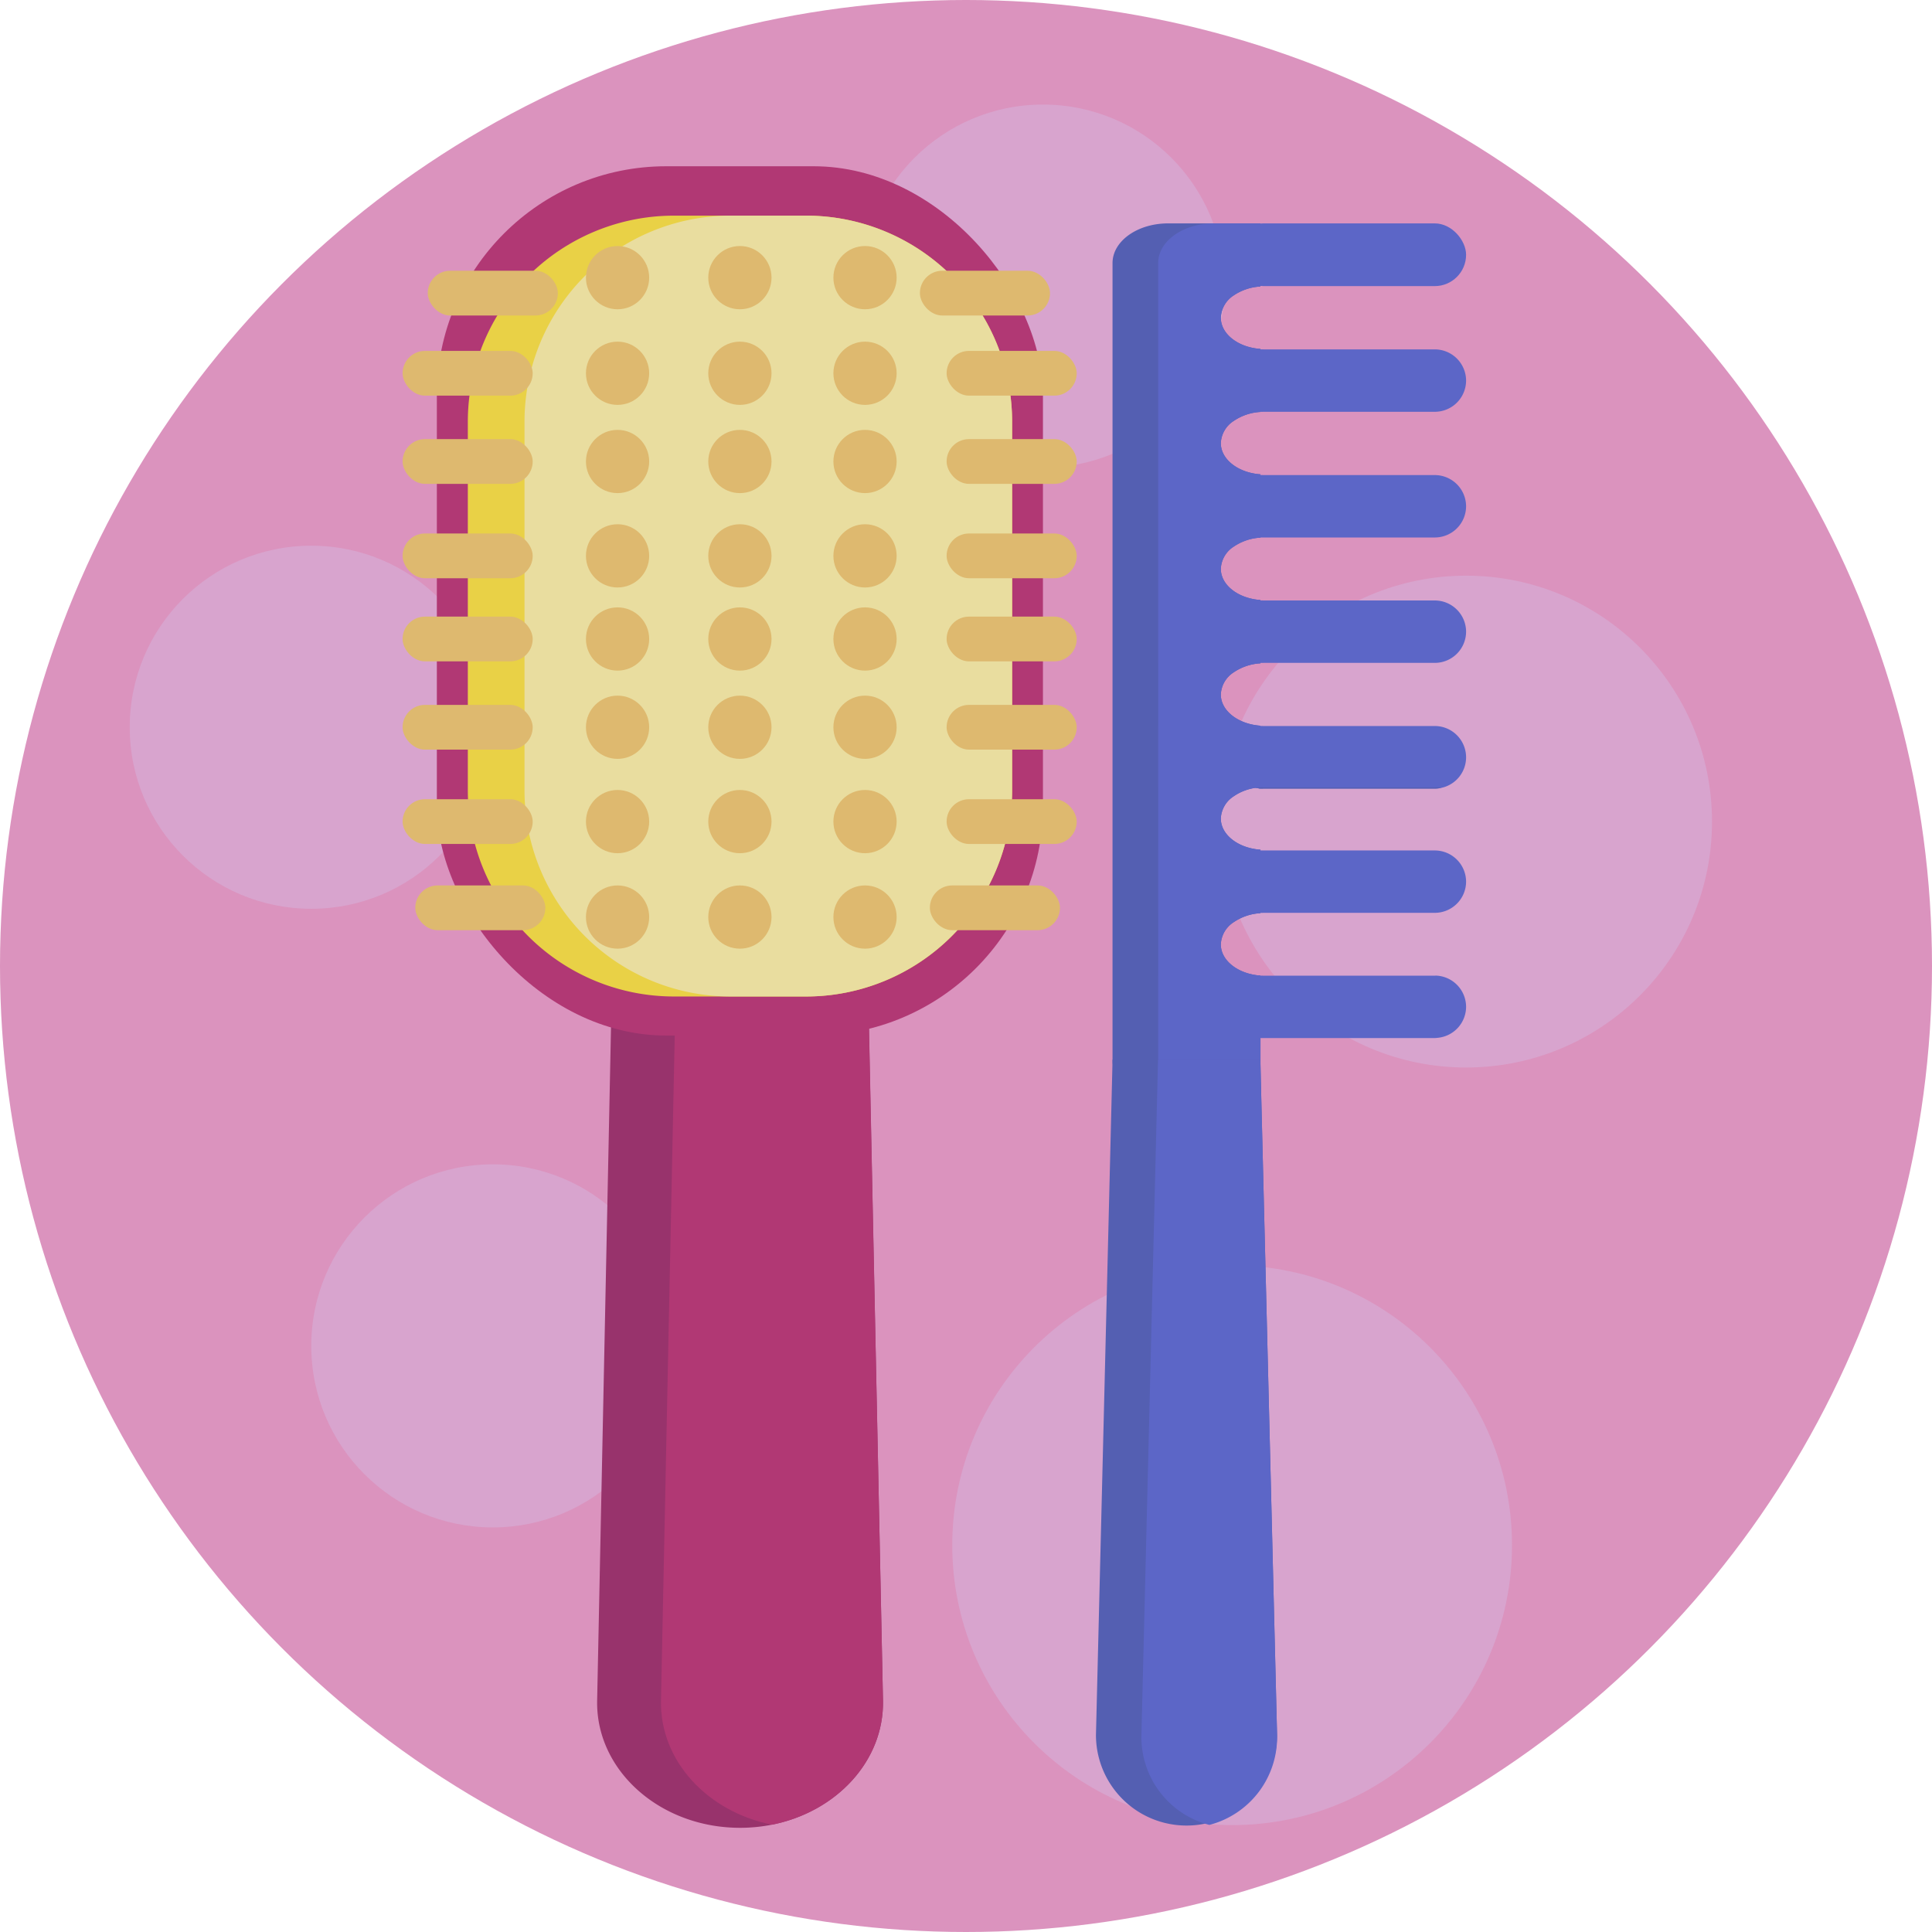 <svg xmlns="http://www.w3.org/2000/svg" viewBox="0 0 512 512"><defs><style>.cls-1{fill:#db93be;}.cls-2{fill:#d8a4ce;}.cls-3{fill:#98336c;}.cls-4{fill:#b13874;}.cls-5{fill:#e9d146;}.cls-6{fill:#e9dd9f;}.cls-7{fill:#deb96f;}.cls-8{fill:#545fb2;}.cls-9{fill:#5c66c7;}</style></defs><title>Beauty</title><g id="BULINE"><circle class="cls-1" cx="256" cy="256" r="256"></circle></g><g id="Icons"><circle class="cls-2" cx="130.6" cy="356.67" r="48.11"></circle><circle class="cls-2" cx="388.53" cy="217.73" r="65.17"></circle><circle class="cls-2" cx="276.39" cy="75.82" r="48.11"></circle><circle class="cls-2" cx="82.49" cy="192.73" r="48.11"></circle><circle class="cls-2" cx="326.53" cy="409.5" r="74.17"></circle><path class="cls-3" d="M234,450.65c.32,16-12.33,29.5-29.42,32.91a43.4,43.4,0,0,1-8.45.83c-21.19,0-38.26-15.2-37.88-33.74L162,268.55h68.19Z"></path><path class="cls-4" d="M234,450.65c.32,16-12.33,29.5-29.42,32.91-17.08-3.41-29.75-16.91-29.41-32.91l3.76-182.1h51.29Z"></path><rect class="cls-4" x="115.77" y="44.06" width="160.62" height="230.37" rx="60.79"></rect><path class="cls-5" d="M268.22,111.75v97.72a54.62,54.62,0,0,1-54.62,54.61h-35a54.62,54.62,0,0,1-54.62-54.61V111.75a54.61,54.61,0,0,1,54.62-54.6h35A54.61,54.61,0,0,1,268.22,111.75Z"></path><path class="cls-6" d="M268.22,111.75v97.72a54.62,54.62,0,0,1-54.62,54.61h-20A54.62,54.62,0,0,1,139,209.47V111.75a54.61,54.61,0,0,1,54.62-54.6h20A54.61,54.61,0,0,1,268.22,111.75Z"></path><rect class="cls-7" x="250.86" y="92.99" width="34.48" height="11.86" rx="5.93"></rect><rect class="cls-7" x="243.78" y="71.75" width="34.48" height="11.86" rx="5.93"></rect><rect class="cls-7" x="113.36" y="71.75" width="34.48" height="11.86" rx="5.93"></rect><rect class="cls-7" x="250.86" y="116.37" width="34.48" height="11.86" rx="5.93"></rect><rect class="cls-7" x="250.86" y="141.38" width="34.48" height="11.86" rx="5.93"></rect><rect class="cls-7" x="250.86" y="163.41" width="34.48" height="11.86" rx="5.93"></rect><rect class="cls-7" x="250.86" y="186.8" width="34.48" height="11.86" rx="5.93"></rect><rect class="cls-7" x="250.86" y="211.8" width="34.48" height="11.86" rx="5.93"></rect><rect class="cls-7" x="106.69" y="92.99" width="34.48" height="11.86" rx="5.93"></rect><rect class="cls-7" x="106.69" y="116.37" width="34.48" height="11.86" rx="5.93"></rect><rect class="cls-7" x="106.69" y="141.38" width="34.48" height="11.86" rx="5.93"></rect><rect class="cls-7" x="106.69" y="163.41" width="34.48" height="11.86" rx="5.93"></rect><rect class="cls-7" x="106.69" y="186.8" width="34.48" height="11.86" rx="5.93"></rect><rect class="cls-7" x="106.69" y="211.8" width="34.48" height="11.86" rx="5.93"></rect><rect class="cls-7" x="110.05" y="234.65" width="34.48" height="11.86" rx="5.93"></rect><rect class="cls-7" x="246.42" y="234.65" width="34.48" height="11.86" rx="5.93"></rect><circle class="cls-7" cx="163.66" cy="98.92" r="8.38"></circle><circle class="cls-7" cx="163.66" cy="122.3" r="8.38"></circle><circle class="cls-7" cx="163.66" cy="147.31" r="8.38"></circle><circle class="cls-7" cx="163.66" cy="169.34" r="8.38"></circle><circle class="cls-7" cx="163.66" cy="192.73" r="8.38"></circle><circle class="cls-7" cx="163.66" cy="217.73" r="8.38"></circle><circle class="cls-7" cx="196.08" cy="98.92" r="8.38"></circle><circle class="cls-7" cx="196.08" cy="122.3" r="8.38"></circle><circle class="cls-7" cx="196.08" cy="147.31" r="8.38"></circle><circle class="cls-7" cx="196.08" cy="169.34" r="8.38"></circle><circle class="cls-7" cx="196.08" cy="192.73" r="8.38"></circle><circle class="cls-7" cx="196.08" cy="217.73" r="8.38"></circle><circle class="cls-7" cx="229.24" cy="98.92" r="8.38"></circle><circle class="cls-7" cx="163.66" cy="73.58" r="8.38"></circle><circle class="cls-7" cx="196.08" cy="73.58" r="8.38"></circle><circle class="cls-7" cx="229.24" cy="73.58" r="8.38"></circle><circle class="cls-7" cx="229.24" cy="122.3" r="8.38"></circle><circle class="cls-7" cx="229.24" cy="147.31" r="8.38"></circle><circle class="cls-7" cx="229.24" cy="169.34" r="8.38"></circle><circle class="cls-7" cx="229.24" cy="192.73" r="8.38"></circle><circle class="cls-7" cx="229.24" cy="217.73" r="8.38"></circle><circle class="cls-7" cx="163.66" cy="243.03" r="8.38"></circle><circle class="cls-7" cx="196.08" cy="243.03" r="8.38"></circle><circle class="cls-7" cx="229.24" cy="243.03" r="8.38"></circle><path class="cls-8" d="M323.53,84.2c0,4.32,4.61,7.86,10.51,8.27v16.7a14,14,0,0,0-7.1,2.39,7.35,7.35,0,0,0-3.41,5.87c0,4.32,4.61,7.86,10.51,8.27v16.78a14,14,0,0,0-7.1,2.39,7.36,7.36,0,0,0-3.41,5.87c0,4.32,4.61,7.86,10.51,8.27v16.78a14,14,0,0,0-7.1,2.39,7.35,7.35,0,0,0-3.41,5.87c0,4.32,4.61,7.86,10.51,8.27v16.62c-.45,0-.9-.08-1.33-.15a13.53,13.53,0,0,0-5.77,2.24,7.38,7.38,0,0,0-3.41,5.88c0,4.32,4.61,7.86,10.51,8.27V242a14,14,0,0,0-7.1,2.39,7.36,7.36,0,0,0-3.41,5.88c0,4.32,4.61,7.86,10.51,8.27v33.06H309.56c-8.14,0-14.73-4.71-14.73-10.53V69.72c0-5.81,6.59-10.52,14.73-10.52H334V75.93a14,14,0,0,0-7.1,2.39A7.36,7.36,0,0,0,323.53,84.2Z"></path><path class="cls-9" d="M323.53,84.2c0,4.32,4.61,7.86,10.51,8.27v16.7a14,14,0,0,0-7.1,2.39,7.35,7.35,0,0,0-3.41,5.87c0,4.32,4.61,7.86,10.51,8.27v16.78a14,14,0,0,0-7.1,2.39,7.36,7.36,0,0,0-3.41,5.87c0,4.32,4.61,7.86,10.51,8.27v16.78a14,14,0,0,0-7.1,2.39,7.35,7.35,0,0,0-3.41,5.87c0,4.32,4.61,7.86,10.51,8.27v16.62c-.45,0-.9-.08-1.33-.15a13.53,13.53,0,0,0-5.77,2.24,7.38,7.38,0,0,0-3.41,5.88c0,4.32,4.61,7.86,10.51,8.27V242a14,14,0,0,0-7.1,2.39,7.36,7.36,0,0,0-3.41,5.88c0,4.32,4.61,7.86,10.51,8.27v33.06H321.66c-8.13,0-14.73-4.71-14.73-10.53V69.72c0-5.81,6.6-10.52,14.73-10.52H334V75.93a14,14,0,0,0-7.1,2.39A7.36,7.36,0,0,0,323.53,84.2Z"></path><rect class="cls-9" x="326.53" y="59.2" width="62" height="16.62" rx="8.31"></rect><path class="cls-9" d="M388.53,100.82a8.3,8.3,0,0,1-8.31,8.31H334.84a7.32,7.32,0,0,1-.81,0,8.31,8.31,0,0,1,0-16.54,7.32,7.32,0,0,1,.81,0h45.38A8.31,8.31,0,0,1,388.53,100.82Z"></path><path class="cls-9" d="M388.53,134.13a8.3,8.3,0,0,1-8.31,8.31H334.84a7.32,7.32,0,0,1-.81,0,8.31,8.31,0,0,1,0-16.54,7.32,7.32,0,0,1,.81,0h45.38A8.31,8.31,0,0,1,388.53,134.13Z"></path><path class="cls-9" d="M388.53,167.36a8.3,8.3,0,0,1-8.31,8.31H334.84a7.32,7.32,0,0,1-.81,0,8.31,8.31,0,0,1,0-16.54,7.32,7.32,0,0,1,.81,0h45.38A8.31,8.31,0,0,1,388.53,167.36Z"></path><path class="cls-9" d="M388.53,200.67a8.29,8.29,0,0,1-6.55,8.12,7.91,7.91,0,0,1-1.76.19H334.84a7.32,7.32,0,0,1-.81,0,7.52,7.52,0,0,1-.95-.15A8.31,8.31,0,0,1,334,192.4a7.32,7.32,0,0,1,.81,0h45.38A8.31,8.31,0,0,1,388.53,200.67Z"></path><path class="cls-8" d="M382,208.79a7.91,7.91,0,0,1-1.76.19H334.84a7.32,7.32,0,0,1-.81,0,7.52,7.52,0,0,1-.95-.15,7.52,7.52,0,0,1,.95-.15,7.32,7.32,0,0,1,.81,0h45.38A7.91,7.91,0,0,1,382,208.79Z"></path><path class="cls-9" d="M388.53,233.6a8.3,8.3,0,0,1-8.31,8.31H334.84a7.32,7.32,0,0,1-.81,0,8.3,8.3,0,0,1,0-16.53,7.32,7.32,0,0,1,.81,0h45.38A8.31,8.31,0,0,1,388.53,233.6Z"></path><path class="cls-8" d="M381,258.5l-.78,0H334.84l-.78,0a6.79,6.79,0,0,1,.78,0h45.38A6.79,6.79,0,0,1,381,258.5Z"></path><path class="cls-9" d="M388.53,266.77a8.29,8.29,0,0,1-7.25,8.23,7.45,7.45,0,0,1-1.06.07H334.84a7.32,7.32,0,0,1-.81,0l-.24,0a8.3,8.3,0,0,1,.24-16.5h0a6.79,6.79,0,0,1,.78,0h45.38a6.79,6.79,0,0,1,.78,0A8.31,8.31,0,0,1,388.53,266.77Z"></path><path class="cls-9" d="M381.28,275a7.45,7.45,0,0,1-1.06.07H334.84a7.32,7.32,0,0,1-.81,0v16.48a8.31,8.31,0,0,1-.24-16.51l.24,0a7.32,7.32,0,0,1,.81,0h45.38A7.45,7.45,0,0,1,381.28,275Z"></path><path class="cls-8" d="M338.44,459.79a24,24,0,1,1-48,0l4.4-179H334Z"></path><path class="cls-9" d="M338.44,459.79a24,24,0,0,1-17.95,23.83,24,24,0,0,1-18-23.83l4.4-179H334Z"></path></g></svg>